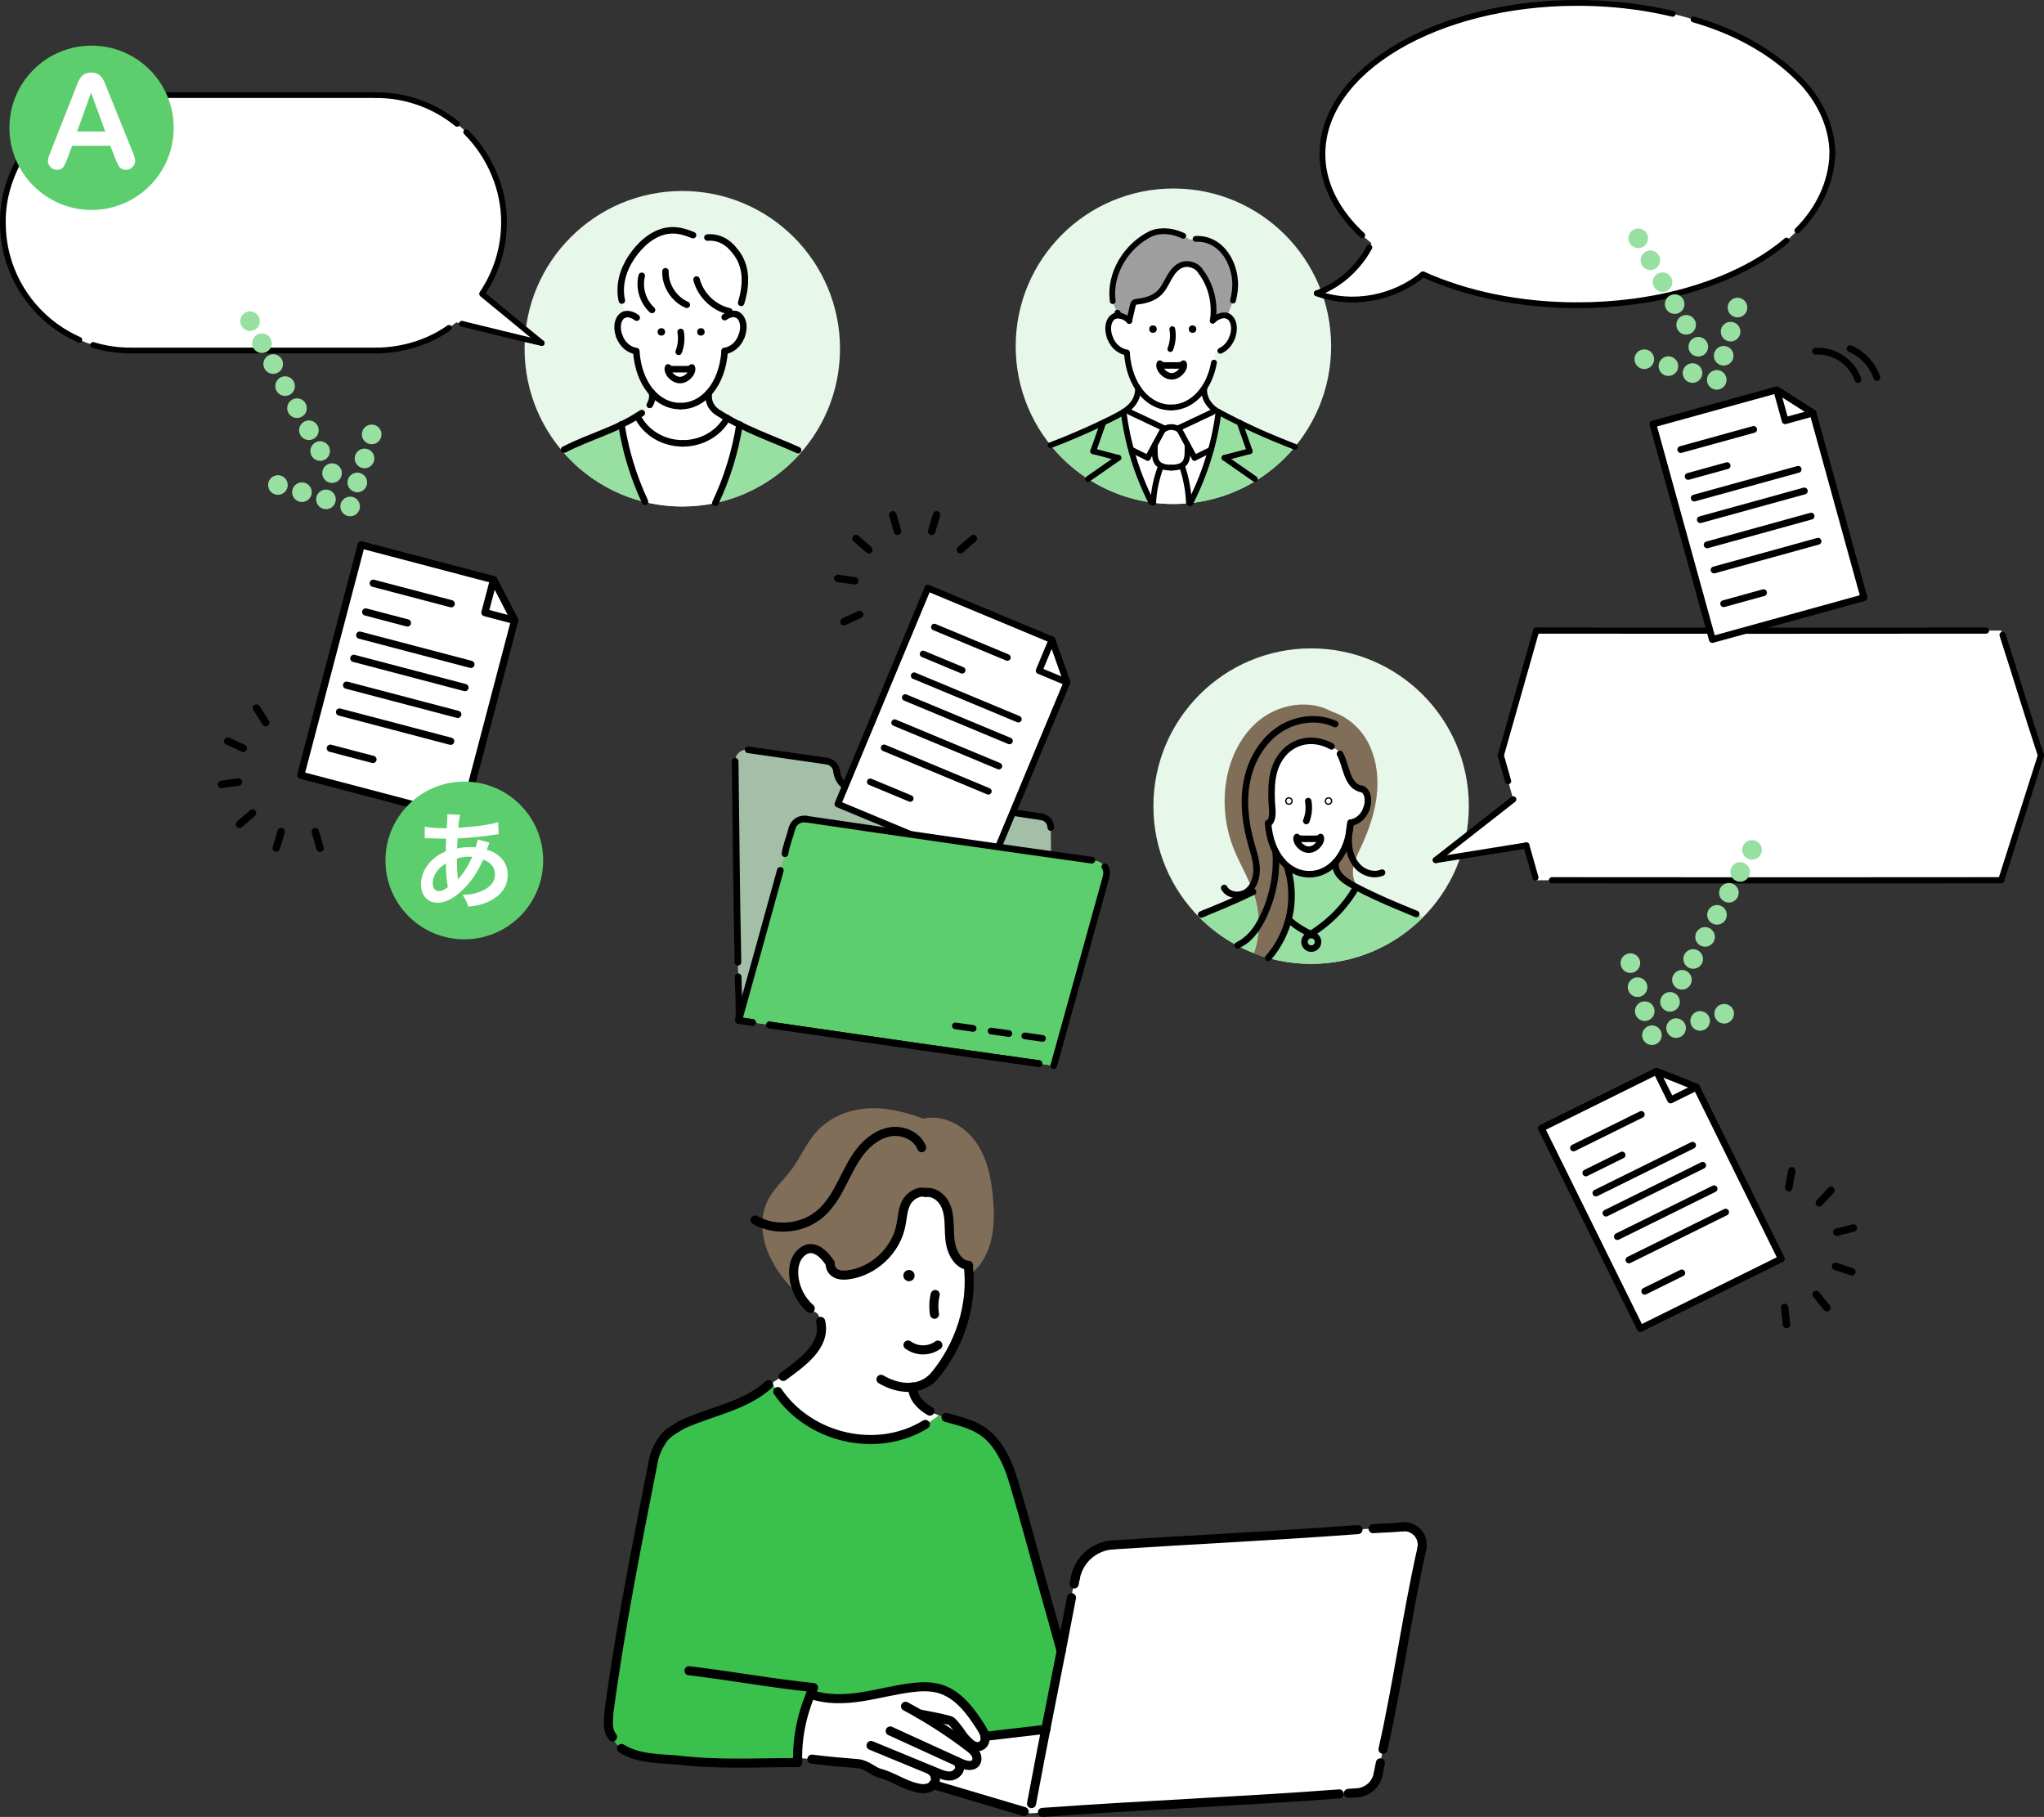 <?xml version="1.0" encoding="UTF-8"?>
<svg id="_レイヤー_2" data-name="レイヤー 2" xmlns="http://www.w3.org/2000/svg" viewBox="0 0 163.732 145.52">
  <rect x="0" y="0" width="163.732" height="145.52" fill="#333333" stroke="none"/>
  <g id="_レイヤー_2-2" data-name="レイヤー 2">
    <g>
      <g>
        <path d="M83.252,126.065c-.559-1.962-1.136-3.991-1.73-6.164-.291-1.065-.591-2.167-1.102-3.169-.571-1.119-1.345-1.959-2.239-2.429-.566-.298-1.199-.459-1.811-.615-.382-.097-.775-.199-1.153-.333-.981.775-2.183,1.355-3.476,1.676-.749.186-1.507.279-2.247.279-.55,0-1.089-.051-1.607-.155-2.491-.497-4.804-2.18-6.039-4.394-1.653,1.045-3.413,1.913-5.253,2.589-.111.041-.223.081-.335.122-1.019.368-2.073.75-2.815,1.532-.947 1-1.208,2.483-1.418,3.675l-3.061,17.388c-.219,1.246-.386,2.655.417,3.607.708.84,1.927,1.01,3.014,1.105,3.774.327,7.637.453,11.482.376-.005-.128-.007-.257-.008-.386 0-0-0-0-0-.001 0-0.0 0-0.0 0-0-.007-1.694.35-3.432,1.04-5.082 0-.001-0-.001-0-.002 0-.001.001-.001.002-.002.003-.004.007-.006.012-.004.004.001.008.003.012.004,1.109.396,2.4.461,4.06.204.59-.091,1.184-.214,1.76-.333.75-.155,1.525-.315,2.298-.407.623-.074,1.438-.13,2.208.096,1.47.431,2.454,1.733,3.3,3.076.157.25.291.478.337.735l4.872-.566,1.212-6.258c-.593-2.173-1.171-4.202-1.73-6.165Z" style="fill: #3ac04c; stroke-width: 0px;"/>
        <g>
          <path d="M79.558,96.152c-.093-1.29-.336-3.177-1.367-4.657-.473-.679-1.136-1.245-1.865-1.594-.787-.376-1.602-.482-2.358-.306-1.131-.412-2.83-.945-4.538-.821-1.608.117-3.087.809-4.056,1.9-.454.511-.805,1.113-1.144,1.695-.254.436-.516.887-.821,1.297-.226.304-.481.595-.728.876-.437.498-.889,1.013-1.188,1.614-.309.622-.453,1.329-.426,2.101.024.7.193,1.435.489,2.126.538,1.257,1.359,2.369,2.509,3.4 0.0 0.0 0.0 0.0.001 0-.006-.011-.014-.022-.02-.034-.005-.009-.009-.017-.013-.026-.354-.652-.517-1.379-.456-2.052.042-.471.178-.859.404-1.154.271-.353.68-.557,1.07-.532.619.04,1.06.59,1.444,1.179.001.001 0.0.002.001.003 0.0.001.001.002.001.003.006.398.167.668.494.826.325.157.699.13.99.089,2.004-.284,3.754-1.93,4.16-3.914.037-.181.065-.368.092-.549.065-.441.133-.897.34-1.298.275-.533.986-1.001,1.568-.821.297-.047.607.024.897.205.266.167.496.417.647.704.296.563.34,1.225.359,1.856l.004.119c.017.59.035,1.2.251,1.752.134.344.528,1.149,1.286,1.197.006 0.0.011.005.01.011-0.0.006-.005.012-.011.01-.004-0-.008-.001-.013-.002.016.264.022.529.022.794,0,.009 0.0.018 0.0.027.833-.587,1.46-1.552,1.768-2.721.307-1.167.27-2.378.203-3.304Z" style="fill: #806e58; stroke-width: 0px;"/>
          <path d="M113.566,122.762c-.3-.341-.73-.52-1.184-.492l-23.254,1.45c-1.489.093-2.727,1.18-3.01,2.645l-1.127,5.817c.004.015.008.03.012.045.002.006-.002.012-.008.013-.001 0-.002 0-.003 0-.005,0-.009-.003-.01-.008-0-.001-0-.002-.001-.002l-1.212,6.258.008-.001c.006-.001.011.004.012.009.001.006-.004.011-.009.012l-.015.002-1.297,6.697.011.003c.006.002.009.008.007.013-.001.005-.006.008-.01.008 0,0,0,0,.001-0l26.207-1.634c.847-.053,1.551-.672,1.713-1.505l3.505-18.094c.086-.445-.036-.897-.335-1.237Z" style="fill: #fff; stroke-width: 0px;"/>
          <path d="M82.48,145.211l-.011-.003,1.297-6.697-4.864.565c.039.25-.028.57-.266.73-.099.067-.212.095-.326.095-.218,0-.445-.104-.606-.25-.2-.182-.488-.458-.688-.765-.257-.393-.683-.908-.826-1.021-.078-.061-.578-.21-2.502-.57,1.363.792,2.681,1.672,3.931,2.628.221.169.413.326.534.54.117.207.162.514-.002.73-.087.115-.237.218-.494.218-.186,0-.428-.054-.743-.198l-.223-.102c.204.241.199.458.155.599-.086.274-.36.467-.587.517-.078.017-.157.025-.235.025-.298,0-.599-.112-.926-.247l-.519-.214c.221.181.294.392.314.544.027.21-.029.428-.147.577-.003.004-.006.009-.01.013-.002.002-.003.003-.005.005l7.744,2.3c.001 0.0.002 0.0.003 0.0.005,0,.009-.003.01-.008.002-.006-.002-.012-.007-.013Z" style="fill: #fff; stroke-width: 0px;"/>
          <path d="M75.22,113.354c.005-.004.005-.011.002-.015-.004-.005-.011-.005-.015-.002-.005.004-.01.007-.015.011.008.003.017.006.025.009.001-.001.002-.002.003-.002Z" style="stroke-width: 0px;"/>
          <path d="M73.092,111.069h-0c-.005 0-.008.003-.009.008.006-.001.012-.001.018-.002-.002-.003-.005-.006-.009-.006Z" style="stroke-width: 0px;"/>
          <path d="M61.861,110.742c-.003-.005-.009-.007-.015-.004-.005.003-.007.01-.004.015.002.003.004.006.006.01.006-.004.012-.008.018-.011-.002-.003-.003-.006-.005-.009Z" style="stroke-width: 0px;"/>
          <path d="M77.565,101.356c.004 0.0.008.001.013.002.006.002.011-.004.011-.01 0-.006-.004-.011-.01-.011-.757-.048-1.151-.853-1.286-1.197-.215-.552-.233-1.162-.251-1.752l-.004-.119c-.02-.63-.063-1.293-.359-1.856-.151-.287-.381-.537-.647-.704-.29-.181-.6-.252-.897-.205-.582-.18-1.294.287-1.568.821-.206.401-.274.857-.34,1.298-.027.181-.055.368-.092.549-.406,1.983-2.155,3.629-4.16,3.914-.29.041-.665.068-.99-.089-.327-.158-.488-.428-.494-.826-0-.001-.001-.002-.001-.003-.001-.004-.005-.008-.01-.008h-0c-.006 0-.011.005-.011.011 0.0.001 0.0.002 0.0.003-.38-.583-.817-1.128-1.425-1.167-.382-.023-.785.176-1.051.523-.224.292-.358.676-.4,1.143-.061.677.105,1.411.467,2.066.349.632.853,1.151,1.421,1.462.002.001.003.002.004.004.425.68.395,1.664-.078,2.506-.426.759-1.129,1.343-1.824,1.86-.559.416-1.133.809-1.72,1.181-.006.004-.012.008-.018.011,1.236,2.214,3.549,3.897,6.039,4.394.518.103,1.058.155,1.607.155.74,0,1.498-.093,2.247-.279,1.294-.321,2.496-.9,3.476-1.676-.008-.003-.017-.006-.025-.009-.03-.011-.061-.02-.09-.031-.388-.146-.944-.412-1.388-.853-.417-.415-.63-.881-.634-1.384-0-.001.001-.002.001-.003.001-.004.005-.008.009-.008h0c.004,0,.007.003.009.006.105-.011.209-.029.314-.054.847-.204,1.601-.877,2.304-2.057,1.212-2.035,1.863-4.416,1.869-6.788 0-.009-0-.018-0-.027 0-.265-.006-.53-.022-.794Z" style="fill: #fff; stroke-width: 0px;"/>
          <path d="M64.071,103.785c.003,0,.006-.001.008-.004.004-.004.004-.011-.001-.015-.016-.014-.031-.029-.047-.043.005.009.008.017.013.026.006.011.014.022.02.034.002.002.004.002.007.002Z" style="stroke-width: 0px;"/>
          <polygon points="78.9 139.065 78.901 139.076 83.765 138.511 83.77 138.488 78.898 139.055 78.9 139.065" style="stroke-width: 0px;"/>
          <path d="M83.78,138.509c.006-.001.01-.006.009-.012-.001-.006-.006-.01-.012-.009l-.008.001-.004.022.015-.002Z" style="stroke-width: 0px;"/>
          <path d="M84.983,132.232c.001.005.006.008.01.008.001,0,.002-0.0.003-0.0.006-.002.009-.008.008-.013-.004-.015-.008-.03-.012-.045l-.009.048c0.0.001 0.0.002.001.002Z" style="stroke-width: 0px;"/>
          <polygon points="64.91 135.686 64.91 135.688 64.912 135.684 64.91 135.686" style="stroke-width: 0px;"/>
          <path d="M78.879,139.068c.001.005.005.01.011.01 0,0,.001-0.0.001-0l.011-.001c-.001-.004-.001-.008-.001-.011-.001-.003-.002-.007-.002-.01l-.01.001c-.006.001-.01.006-.009.012Z" style="stroke-width: 0px;"/>
          <path d="M73.621,137.272c-.001.006.003.012.009.013.02.004.038.007.057.011-.018-.011-.037-.021-.055-.032-.005-0-.01.003-.011.008Z" style="stroke-width: 0px;"/>
          <path d="M64.917,135.7c.004.001.007.002.011.004.003-.007.006-.013.008-.02-.004-.001-.008-.003-.012-.004-.005-.002-.009.001-.012.004-.001.001-.001.003-.002.004-.001.005.002.01.006.012Z" style="stroke-width: 0px;"/>
          <path d="M78.901,139.076l-.011.001c-0.0 0-.001 0-.001 0-.005,0-.01-.004-.011-.01-.001-.006.004-.011.009-.012l.01-.001c-.046-.257-.179-.485-.337-.735-.845-1.343-1.83-2.645-3.3-3.076-.77-.226-1.585-.17-2.208-.096-.773.092-1.549.252-2.298.407-.575.119-1.17.242-1.76.333-1.66.257-2.95.192-4.06-.204-.003.007-.006.013-.008.02-.004-.001-.007-.002-.011-.004-.005-.002-.007-.007-.006-.012-.691,1.65-1.048,3.388-1.04,5.082-0.0 0-0.0 0-0.0 0-0.0 0.0 0.0 0.0 0.0.001-0.0.006.004.011.009.011.004 0.0.008.001.012.001.621.067,1.254.131,1.867.194,1.023.104,2.081.211,3.108.334l3.972,1.657c.309.129.628.262.97.289.038.003.075.004.112.004.333,0,.63-.12.811-.33l-.006-.002c-.006-.002-.009-.008-.007-.013.002-.006.008-.009.013-.007l.015.004c.118-.148.175-.367.147-.577-.02-.152-.093-.363-.314-.544l-.074-.03c-0-0-0-0-.001-0-.005-.003-.006-.01-.003-.015.003-.005.01-.006.015-.003.022.016.042.032.062.049l.519.214c.327.135.628.247.926.247.078,0,.157-.008.235-.025.227-.05.502-.243.587-.517.044-.142.049-.358-.155-.599l-.045-.021c-0-0-.001-.001-.001-.001-.004-.004-.004-.011.001-.015.004-.004.011-.004.015.001.011.012.02.024.03.037l.223.102c.315.144.557.198.743.198.256,0,.406-.104.494-.218.165-.217.12-.523.002-.73-.121-.214-.314-.371-.534-.54-1.249-.956-2.567-1.836-3.931-2.628-.019-.004-.038-.007-.057-.011-.006-.001-.01-.007-.009-.013.001-.005.005-.009.011-.008.018.011.037.021.055.032,1.924.36,2.424.509,2.502.57.143.112.569.627.826,1.021.2.306.489.583.688.765.161.146.387.25.606.25.115,0,.227-.029.326-.095.239-.16.305-.479.266-.73Z" style="fill: #fff; stroke-width: 0px;"/>
        </g>
      </g>
      <g>
        <path d="M49.782,140.036c1.277.81,2.937.81,4.39.914,3.321.415,6.538.208,9.729.218-.078-2.067.389-4.14,1.267-6.009-3.316-.332-6.637-.955-9.975-1.348" style="fill: none; stroke: #000; stroke-linecap: round; stroke-linejoin: round; stroke-width: .726px;"/>
        <path d="M61.571,110.9c-1.899,1.718-4.597,2.133-6.88,3.171-.519.311-1.142.623-1.557,1.142-.415.623-.726,1.245-.83,1.972-1.349,6.849-2.594,13.076-3.528,19.925,0,.623-.208,1.349.29,1.999" style="fill: none; stroke: #000; stroke-linecap: round; stroke-linejoin: round; stroke-width: .726px;"/>
        <path d="M65.739,105.833c.471,2.011-1.605,3.36-3.003,4.408" style="fill: none; stroke: #000; stroke-linecap: round; stroke-linejoin: round; stroke-width: .726px;"/>
        <path d="M66.494,101.17c-.523-.803-1.456-1.694-2.365-.794-.776.768-.625,2.136-.223,3.047.23.52.57.995.997,1.372" style="fill: none; stroke: #000; stroke-linecap: round; stroke-linejoin: round; stroke-width: .726px;"/>
        <path d="M65.034,140.891c1.28.162,2.525.266,3.771.369.623.104,1.038.519,1.557.726,1.245.311,2.076,1.038,3.321,1.245.519.104,1.245-.104,1.245-.726,0-.311-.104-.519-.406-.753" style="fill: none; stroke: #000; stroke-linecap: round; stroke-linejoin: round; stroke-width: .726px;"/>
        <path d="M69.774,139.796c1.78.734,3.559,1.468,5.339,2.201.368.152.765.307,1.154.221s.896-.597.397-1.135" style="fill: none; stroke: #000; stroke-linecap: round; stroke-linejoin: round; stroke-width: .726px;"/>
        <path d="M71.31,138.635l5.619,2.569c.402.184.955.335,1.223-.017.153-.202.127-.498.002-.718s-.33-.383-.531-.537c-1.603-1.227-3.306-2.323-5.086-3.274" style="fill: none; stroke: #000; stroke-linecap: round; stroke-linejoin: round; stroke-width: .726px;"/>
        <path d="M64.932,135.69c1.294.465,2.718.418,4.077.208,1.359-.21,2.692-.577,4.058-.74.735-.087,1.493-.113,2.204.095,1.474.432,2.475,1.772,3.294,3.072.146.231.292.472.337.741s-.034.578-.261.73c-.278.186-.671.071-.919-.154s-.504-.482-.687-.763c-.252-.385-.682-.908-.828-1.023-.12-.094-1.073-.305-2.564-.583" style="fill: none; stroke: #000; stroke-linecap: round; stroke-linejoin: round; stroke-width: .726px;"/>
        <path d="M75.783,113.521c1.314.368,2.575.628,3.562,1.645.954.983,1.479,2.275,1.869,3.566.859,2.843,1.604,5.726,2.416,8.583.465,1.636.926,3.274,1.374,4.915" style="fill: none; stroke: #000; stroke-linecap: round; stroke-linejoin: round; stroke-width: .726px;"/>
        <path d="M73.103,111.08c.006.873.673,1.537,1.389,1.938" style="fill: none; stroke: #000; stroke-linecap: round; stroke-linejoin: round; stroke-width: .726px;"/>
        <path d="M77.565,101.347c.372,3.176-.666,6.393-2.741,8.884-1.142,1.245-2.906,1.038-4.253.239" style="fill: none; stroke: #000; stroke-linecap: round; stroke-linejoin: round; stroke-width: .726px;"/>
        <path d="M107.278,143.676c-7.859.594-15.85.906-23.779,1.481" style="fill: none; stroke: #000; stroke-linecap: round; stroke-linejoin: round; stroke-width: .726px;"/>
        <path d="M108.695,143.588l-.689.043" style="fill: none; stroke: #000; stroke-linecap: round; stroke-linejoin: round; stroke-width: .726px;"/>
        <path d="M110.397,142.092c-.16.828-.861,1.443-1.703,1.496" style="fill: none; stroke: #000; stroke-linecap: round; stroke-linejoin: round; stroke-width: .726px;"/>
        <path d="M110.572,141.189l-.175.902" style="fill: none; stroke: #000; stroke-linecap: round; stroke-linejoin: round; stroke-width: .726px;"/>
        <path d="M113.902,123.997c-1.2,5.329-1.926,10.829-3.12,16.106" style="fill: none; stroke: #000; stroke-linecap: round; stroke-linejoin: round; stroke-width: .726px;"/>
        <path d="M112.394,122.281c.943-.059,1.688.789,1.508,1.717" style="fill: none; stroke: #000; stroke-linecap: round; stroke-linejoin: round; stroke-width: .726px;"/>
        <path d="M109.99,122.431c.845-.058,1.572-.058,2.405-.15" style="fill: none; stroke: #000; stroke-linecap: round; stroke-linejoin: round; stroke-width: .726px;"/>
        <path d="M89.14,123.731c6.543-.424,13.081-.735,19.641-1.225" style="fill: none; stroke: #000; stroke-linecap: round; stroke-linejoin: round; stroke-width: .726px;"/>
        <path d="M86.14,126.367c.283-1.46,1.516-2.544,3-2.636" style="fill: none; stroke: #000; stroke-linecap: round; stroke-linejoin: round; stroke-width: .726px;"/>
        <path d="M86.044,126.864l.096-.498" style="fill: none; stroke: #000; stroke-linecap: round; stroke-linejoin: round; stroke-width: .726px;"/>
        <path d="M82.63,144.453c1.015-5.475,2.156-10.976,3.201-16.493" style="fill: none; stroke: #000; stroke-linecap: round; stroke-linejoin: round; stroke-width: .726px;"/>
        <path d="M74.738,142.92c2.473.728,4.86,1.454,7.298,2.168" style="fill: none; stroke: #000; stroke-linecap: round; stroke-linejoin: round; stroke-width: .726px;"/>
        <line x1="78.901" y1="139.067" x2="83.79" y2="138.498" style="fill: none; stroke: #000; stroke-linecap: round; stroke-linejoin: round; stroke-width: .726px;"/>
        <path d="M66.494,101.17c.005.383.156.669.5.836.305.147.661.137.996.09,2.013-.286,3.761-1.93,4.169-3.922.127-.621.14-1.28.43-1.843s1.002-.988,1.558-.815c.626-.101,1.24.341,1.535.903s.338,1.217.358,1.851.025,1.284.255,1.875.662,1.163,1.295,1.204" style="fill: none; stroke: #000; stroke-linecap: round; stroke-linejoin: round; stroke-width: .726px;"/>
        <path d="M62.301,111.451c2.559,3.762,7.956,5.007,11.825,2.631" style="fill: none; stroke: #000; stroke-linecap: round; stroke-linejoin: round; stroke-width: .726px;"/>
        <path d="M73.83,91.917c-.359-.922-1.456-1.413-2.437-1.281s-1.832.773-2.448,1.547-1.036,1.682-1.488,2.562-.956,1.758-1.695,2.415c-1.411,1.255-3.637,1.488-5.277.552" style="fill: none; stroke: #000; stroke-linecap: round; stroke-linejoin: round; stroke-width: .726px;"/>
      </g>
      <g>
        <circle cx="72.813" cy="102.164" r=".45" style="stroke-width: 0px;"/>
        <path d="M75.128,107.731c-.725.515-1.67.51-2.393-.011" style="fill: none; stroke: #000; stroke-linecap: round; stroke-linejoin: round; stroke-width: .726px;"/>
        <path d="M74.913,103.677c-.122.517-.141,1.057-.055,1.581" style="fill: none; stroke: #000; stroke-linecap: round; stroke-linejoin: round; stroke-width: .726px;"/>
      </g>
    </g>
    <g>
      <path d="M59.175,81.725l-.288-20.755c-.008-.563.489-.999,1.046-.919l6.286.904c.426.061.755.404.799.832h0c.078.76.664,1.37,1.42,1.479l14.981,2.154c.428.061.747.425.752.857l.235,19.076-25.232-3.628Z" style="fill: #a4bfa8; stroke-width: 0px;"/>
      <g>
        <path d="M83.421,65.42c.428.061.747.425.752.857" style="fill: none; stroke: #000; stroke-linecap: round; stroke-linejoin: round; stroke-width: .534px;"/>
        <path d="M70.179,63.516c4.378.588,8.868,1.233,13.242,1.904" style="fill: none; stroke: #000; stroke-linecap: round; stroke-linejoin: round; stroke-width: .534px;"/>
        <path d="M68.44,63.266l.525.075" style="fill: none; stroke: #000; stroke-linecap: round; stroke-linejoin: round; stroke-width: .534px;"/>
        <path d="M67.019,61.787c.078.76.664,1.37,1.42,1.479" style="fill: none; stroke: #000; stroke-linecap: round; stroke-linejoin: round; stroke-width: .534px;"/>
        <path d="M66.22,60.955c.426.061.755.404.799.832" style="fill: none; stroke: #000; stroke-linecap: round; stroke-linejoin: round; stroke-width: .534px;"/>
        <line x1="59.934" y1="60.051" x2="66.22" y2="60.955" style="fill: none; stroke: #000; stroke-linecap: round; stroke-linejoin: round; stroke-width: .534px;"/>
        <path d="M59.111,77.066c-.109-5.404-.155-10.712-.223-16.096" style="fill: none; stroke: #000; stroke-linecap: round; stroke-linejoin: round; stroke-width: .534px;"/>
        <path d="M59.175,81.725c.07-1.131-.03-2.314-.048-3.497" style="fill: none; stroke: #000; stroke-linecap: round; stroke-linejoin: round; stroke-width: .534px;"/>
      </g>
    </g>
    <g>
      <polygon points="67.113 64.397 74.32 47.097 84.264 51.24 85.466 54.646 79.29 69.47 67.113 64.397" style="fill: #fff; stroke: #000; stroke-linecap: round; stroke-linejoin: round; stroke-width: .529px;"/>
      <polygon points="83.233 53.715 84.264 51.24 85.466 54.646 83.233 53.715" style="fill: #fff; stroke: #000; stroke-linecap: round; stroke-linejoin: round; stroke-width: .529px;"/>
      <line x1="74.844" y1="50.221" x2="80.697" y2="52.659" style="fill: #fff; stroke: #000; stroke-linecap: round; stroke-linejoin: round; stroke-width: .529px;"/>
      <line x1="73.943" y1="52.377" x2="77.074" y2="53.681" style="fill: #fff; stroke: #000; stroke-linecap: round; stroke-linejoin: round; stroke-width: .529px;"/>
      <line x1="73.228" y1="54.12" x2="81.578" y2="57.599" style="fill: #fff; stroke: #000; stroke-linecap: round; stroke-linejoin: round; stroke-width: .529px;"/>
      <line x1="72.515" y1="55.865" x2="80.865" y2="59.344" style="fill: #fff; stroke: #000; stroke-linecap: round; stroke-linejoin: round; stroke-width: .529px;"/>
      <line x1="71.663" y1="57.878" x2="80.013" y2="61.357" style="fill: #fff; stroke: #000; stroke-linecap: round; stroke-linejoin: round; stroke-width: .529px;"/>
      <line x1="70.822" y1="59.896" x2="79.172" y2="63.375" style="fill: #fff; stroke: #000; stroke-linecap: round; stroke-linejoin: round; stroke-width: .529px;"/>
      <line x1="69.712" y1="62.619" x2="72.913" y2="63.952" style="fill: #fff; stroke: #000; stroke-linecap: round; stroke-linejoin: round; stroke-width: .529px;"/>
    </g>
    <g>
      <path d="M59.175,81.725l4.271-15.395c.136-.488.613-.8,1.115-.728l23.22,3.339c.601.086.99.681.828,1.267l-4.201,15.145-25.232-3.628Z" style="fill: #5dce6d; stroke-width: 0px;"/>
      <path d="M60.281,81.888c-.369-.054-.737-.108-1.106-.163" style="fill: none; stroke: #000; stroke-linecap: round; stroke-linejoin: round; stroke-width: .534px;"/>
      <path d="M83.222,85.183c-7.236-1.013-14.368-2.039-21.589-3.097" style="fill: none; stroke: #000; stroke-linecap: round; stroke-linejoin: round; stroke-width: .534px;"/>
      <path d="M60.281,81.888c-.369-.054-.737-.108-1.106-.163" style="fill: none; stroke: #000; stroke-linecap: round; stroke-linejoin: round; stroke-width: .534px;"/>
      <path d="M83.222,85.183c-7.236-1.013-14.368-2.039-21.589-3.097" style="fill: none; stroke: #000; stroke-linecap: round; stroke-linejoin: round; stroke-width: .534px;"/>
      <path d="M83.511,83.168c-.476-.067-.946-.134-1.421-.204" style="fill: none; stroke: #000; stroke-linecap: round; stroke-linejoin: round; stroke-width: .534px;"/>
      <path d="M80.812,82.779c-.476-.067-.946-.134-1.421-.204" style="fill: none; stroke: #000; stroke-linecap: round; stroke-linejoin: round; stroke-width: .534px;"/>
      <path d="M77.953,82.368c-.476-.067-.946-.134-1.421-.204" style="fill: none; stroke: #000; stroke-linecap: round; stroke-linejoin: round; stroke-width: .534px;"/>
      <line x1="88.609" y1="70.208" x2="84.407" y2="85.353" style="fill: none; stroke: #000; stroke-linecap: round; stroke-linejoin: round; stroke-width: .534px;"/>
      <path d="M88.502,69.421c.141.236.179.522.106.787" style="fill: none; stroke: #000; stroke-linecap: round; stroke-linejoin: round; stroke-width: .534px;"/>
      <path d="M64.561,65.602c7.642,1.128,15.214,2.217,22.896,3.292" style="fill: none; stroke: #000; stroke-linecap: round; stroke-linejoin: round; stroke-width: .534px;"/>
      <path d="M63.446,66.33c.136-.488.613-.8,1.115-.728" style="fill: none; stroke: #000; stroke-linecap: round; stroke-linejoin: round; stroke-width: .534px;"/>
      <path d="M62.879,68.376c.114-.722.379-1.313.567-2.045" style="fill: none; stroke: #000; stroke-linecap: round; stroke-linejoin: round; stroke-width: .534px;"/>
      <path d="M59.175,81.725c1.104-3.948,2.227-8.01,3.334-12.019" style="fill: none; stroke: #000; stroke-linecap: round; stroke-linejoin: round; stroke-width: .534px;"/>
    </g>
    <g>
      <line x1="67.604" y1="49.792" x2="68.855" y2="49.221" style="fill: none; stroke: #000; stroke-linecap: round; stroke-linejoin: round; stroke-width: .595px;"/>
      <line x1="67.105" y1="46.321" x2="68.466" y2="46.517" style="fill: none; stroke: #000; stroke-linecap: round; stroke-linejoin: round; stroke-width: .595px;"/>
      <line x1="68.562" y1="43.13" x2="69.601" y2="44.031" style="fill: none; stroke: #000; stroke-linecap: round; stroke-linejoin: round; stroke-width: .595px;"/>
      <line x1="71.512" y1="41.234" x2="71.9" y2="42.554" style="fill: none; stroke: #000; stroke-linecap: round; stroke-linejoin: round; stroke-width: .595px;"/>
      <line x1="75.019" y1="41.234" x2="74.632" y2="42.554" style="fill: none; stroke: #000; stroke-linecap: round; stroke-linejoin: round; stroke-width: .595px;"/>
      <line x1="77.97" y1="43.13" x2="76.93" y2="44.031" style="fill: none; stroke: #000; stroke-linecap: round; stroke-linejoin: round; stroke-width: .595px;"/>
    </g>
    <path d="M145.434,28.133c1.46-.112,2.934.87,3.393,2.261" style="fill: none; stroke: #000; stroke-linecap: round; stroke-linejoin: round; stroke-width: .545px;"/>
    <path d="M148.195,27.921c.996.423,1.796,1.284,2.145,2.308" style="fill: none; stroke: #000; stroke-linecap: round; stroke-linejoin: round; stroke-width: .545px;"/>
    <g>
      <circle cx="54.654" cy="27.93" r="12.634" style="fill: #e7f7e9; stroke-width: 0px;"/>
      <g>
        <path d="M54.697,35.501c.749,0,1.479-.194,2.111-.562.612-.356,1.109-.86,1.438-1.456-.393-.211-.767-.432-1.055-.754-.337-.376-.488-.828-.418-1.245-.607.667-1.388,1.051-2.266,1.051-.878,0-1.66-.384-2.267-1.049.07.418-.08.869-.416,1.244-.215.24-.479.424-.762.59.643,1.326,2.069,2.182,3.634,2.182Z" style="fill: #fff; stroke-width: 0px;"/>
        <path d="M64.209,36.196c-.231-.132-.481-.235-.726-.335-1.308-.534-2.787-1.149-4.238-1.865-.216,1.383-.562,2.757-1.029,4.084-.264.75-.569,1.486-.909,2.204,2.733-.584,5.138-2.051,6.902-4.088Z" style="fill: #98e0a2; stroke-width: 0px;"/>
        <path d="M49.77,33.996c-1.451.716-2.929,1.332-4.238,1.865-.175.071-.352.144-.523.228,1.702,2.01,4.02,3.481,6.664,4.12-.326-.694-.619-1.405-.874-2.129-.468-1.327-.814-2.701-1.029-4.084Z" style="fill: #98e0a2; stroke-width: 0px;"/>
        <path d="M59.229,33.988c-.307-.152-.613-.308-.915-.469-.018-.009-.035-.019-.053-.028-.33.599-.829,1.105-1.444,1.463-.635.369-1.368.564-2.12.564-1.571,0-3.003-.86-3.649-2.191-.113.066-.229.129-.347.192-.302.161-.608.317-.915.469.215,1.384.562,2.759,1.03,4.087.256.728.551,1.442.879,2.14.95.228,1.94.35,2.96.35.902,0,1.782-.095,2.631-.275.342-.721.649-1.461.914-2.214.468-1.328.814-2.703,1.03-4.087Z" style="fill: #fff; stroke-width: 0px;"/>
        <path d="M59.131,25.261c.355-.861.529-1.704.515-2.51-.017-1.066-.384-2.067-1.007-2.747-.687-.75-1.701-1.093-2.583-.873-.002.001-.005 0-.007-.001-.526-.359-1.114-.588-1.702-.663-.623-.078-1.219.024-1.725.296-.549.296-.993.788-1.354,1.229-1.201,1.468-1.43,2.448-1.499,3.057-.085.759.042,1.497.36,2.126-.037.006-.073.014-.105.026-.246.092-.424.317-.502.633-.08.324-.045.714.099,1.097.243.646.721,1.068,1.348,1.187.001 0.0.002.001.003.002.001 0.0.001.001.002.001.001.001.001.002.002.003 0.0.001.001.001.001.002.179,2.585,1.631,4.39,3.532,4.39s3.353-1.811,3.532-4.404c0-.001.001-.001.001-.002 0-.001.001-.002.001-.003.001-.001.002-.001.003-.002.001-0.0.001-.001.002-.001.627-.119,1.106-.541,1.348-1.187.144-.383.179-.773.099-1.097-.062-.252-.189-.445-.362-.559Z" style="fill: #fff; stroke-width: 0px;"/>
      </g>
      <g>
        <path d="M54.508,32.526c-1.841,0-3.355-1.721-3.54-4.398" style="fill: none; stroke: #000; stroke-linecap: round; stroke-linejoin: round; stroke-width: .521px;"/>
        <path d="M50.967,28.127c-.572-.109-1.089-.486-1.355-1.193" style="fill: none; stroke: #000; stroke-linecap: round; stroke-linejoin: round; stroke-width: .521px;"/>
        <path d="M50.021,25.194c.328-.117.721.05.983.248" style="fill: none; stroke: #000; stroke-linecap: round; stroke-linejoin: round; stroke-width: .521px;"/>
        <path d="M49.613,26.935c-.303-.808-.096-1.551.408-1.741" style="fill: none; stroke: #000; stroke-linecap: round; stroke-linejoin: round; stroke-width: .521px;"/>
        <path d="M54.508,32.526c1.841,0,3.355-1.726,3.54-4.412" style="fill: none; stroke: #000; stroke-linecap: round; stroke-linejoin: round; stroke-width: .521px;"/>
        <path d="M58.048,28.114c.572-.109,1.089-.486,1.355-1.193" style="fill: none; stroke: #000; stroke-linecap: round; stroke-linejoin: round; stroke-width: .521px;"/>
        <path d="M58.994,25.18c-.314-.113-.69.04-.947.221" style="fill: none; stroke: #000; stroke-linecap: round; stroke-linejoin: round; stroke-width: .521px;"/>
        <path d="M59.403,26.921c.303-.808.096-1.551-.408-1.741" style="fill: none; stroke: #000; stroke-linecap: round; stroke-linejoin: round; stroke-width: .521px;"/>
        <path d="M56.666,19.027c.875-.083,1.656.351,2.177,1.045,1.042,1.215.955,2.778.524,4.184" style="fill: none; stroke: #000; stroke-linecap: round; stroke-linejoin: round; stroke-width: .521px;"/>
        <path d="M49.812,24.073c-.269-1.198.083-2.431.75-3.437.662-1,1.667-1.962,2.893-2.156.739-.117,1.386.077,2.061.355" style="fill: none; stroke: #000; stroke-linecap: round; stroke-linejoin: round; stroke-width: .521px;"/>
        <path d="M51.409,33.084c-2.115,1.399-3.936,1.769-6.223,2.923" style="fill: none; stroke: #000; stroke-linecap: round; stroke-linejoin: round; stroke-width: .521px;"/>
        <path d="M52.228,31.459c.065.338.001.68-.18.972" style="fill: none; stroke: #000; stroke-linecap: round; stroke-linejoin: round; stroke-width: .521px;"/>
        <path d="M56.786,31.457c-.114.595.147,1.203.668,1.55,2.17,1.389,4.267,2.055,6.482,3.048" style="fill: none; stroke: #000; stroke-linecap: round; stroke-linejoin: round; stroke-width: .521px;"/>
        <path d="M54.697,35.509c-1.624,0-3.021-.9-3.645-2.193" style="fill: none; stroke: #000; stroke-linecap: round; stroke-linejoin: round; stroke-width: .521px;"/>
        <path d="M58.257,33.48c-.66,1.204-2.007,2.029-3.561,2.029" style="fill: none; stroke: #000; stroke-linecap: round; stroke-linejoin: round; stroke-width: .521px;"/>
        <path d="M49.776,33.982c.333,2.144.974,4.239,1.893,6.203" style="fill: none; stroke: #000; stroke-linecap: round; stroke-linejoin: round; stroke-width: .521px;"/>
        <path d="M59.239,33.982c-.338,2.177-.994,4.305-1.936,6.295" style="fill: none; stroke: #000; stroke-linecap: round; stroke-linejoin: round; stroke-width: .521px;"/>
        <path d="M51.406,22.09c-.244.969.085,2.061.824,2.734" style="fill: none; stroke: #000; stroke-linecap: round; stroke-linejoin: round; stroke-width: .521px;"/>
        <path d="M53.306,21.726c-.037,1.127.673,2.241,1.709,2.685" style="fill: none; stroke: #000; stroke-linecap: round; stroke-linejoin: round; stroke-width: .521px;"/>
        <path d="M55.795,22.387c.316,1.244,1.374,2.269,2.628,2.546" style="fill: none; stroke: #000; stroke-linecap: round; stroke-linejoin: round; stroke-width: .521px;"/>
      </g>
      <circle cx="52.976" cy="26.581" r=".3" style="stroke-width: 0px;"/>
      <circle cx="56.146" cy="26.581" r=".3" style="stroke-width: 0px;"/>
      <path d="M54.522,26.585c.096.532.041,1.09-.157,1.594" style="fill: none; stroke: #000; stroke-linecap: round; stroke-linejoin: round; stroke-width: .521px;"/>
      <path d="M54.467,29.57c-.46,0-.845.034-.948-.144-.018.052-.028.102-.028.149,0,.316.437.864.977.864s.977-.548.977-.864c0-.047-.011-.097-.028-.149-.104.178-.488.144-.948.144Z" style="fill: none; stroke: #000; stroke-linecap: round; stroke-linejoin: round; stroke-width: .521px;"/>
    </g>
    <g>
      <path d="M36.548,25.821c-1.752,1.408-3.978,2.251-6.401,2.251H10.457c-5.648,0-10.227-4.579-10.227-10.227v-0c0-5.648,4.579-10.227,10.227-10.227h19.69c5.648,0,10.227,4.579,10.227,10.227v0c0,2.115-.642,4.08-1.742,5.711l4.763,3.918-6.847-1.654Z" style="fill: #fff; stroke-width: 0px;"/>
      <g>
        <path d="M43.394,27.475c-2.163-.491-4.224-1.025-6.396-1.545" style="fill: none; stroke: #000; stroke-linecap: round; stroke-linejoin: round; stroke-width: .458px;"/>
        <line x1="38.631" y1="23.557" x2="43.394" y2="27.475" style="fill: none; stroke: #000; stroke-linecap: round; stroke-linejoin: round; stroke-width: .458px;"/>
        <path d="M40.373,17.792c0,2.115-.642,4.08-1.742,5.711" style="fill: none; stroke: #000; stroke-linecap: round; stroke-linejoin: round; stroke-width: .458px;"/>
        <line x1="40.373" y1="17.846" x2="40.373" y2="17.846" style="fill: none; stroke: #000; stroke-linecap: round; stroke-linejoin: round; stroke-width: .458px;"/>
        <path d="M37.341,10.578c1.906,1.906,3.051,4.577,3.033,7.268" style="fill: none; stroke: #000; stroke-linecap: round; stroke-linejoin: round; stroke-width: .458px;"/>
        <path d="M30.147,7.619c1.835 0,3.656.497,5.232,1.438.432.258.845.547,1.234.865" style="fill: none; stroke: #000; stroke-linecap: round; stroke-linejoin: round; stroke-width: .458px;"/>
        <line x1="10.457" y1="7.619" x2="30.147" y2="7.619" style="fill: none; stroke: #000; stroke-linecap: round; stroke-linejoin: round; stroke-width: .458px;"/>
        <path d="M7.802,7.967c.865-.232,1.76-.348,2.655-.348" style="fill: none; stroke: #000; stroke-linecap: round; stroke-linejoin: round; stroke-width: .458px;"/>
        <path d="M.23,17.846c-.058-4.065,2.613-8.11,6.485-9.52" style="fill: none; stroke: #000; stroke-linecap: round; stroke-linejoin: round; stroke-width: .458px;"/>
        <line x1=".23" y1="17.846" x2=".23" y2="17.846" style="fill: none; stroke: #000; stroke-linecap: round; stroke-linejoin: round; stroke-width: .458px;"/>
        <path d="M6.354,27.216c-1.394-.612-2.645-1.537-3.64-2.69-1.002-1.16-1.738-2.544-2.135-4.026-.232-.865-.348-1.76-.348-2.655" style="fill: none; stroke: #000; stroke-linecap: round; stroke-linejoin: round; stroke-width: .458px;"/>
        <path d="M10.457,28.073c-1.015,0-2.03-.15-3-.447" style="fill: none; stroke: #000; stroke-linecap: round; stroke-linejoin: round; stroke-width: .458px;"/>
        <line x1="30.147" y1="28.073" x2="10.457" y2="28.073" style="fill: none; stroke: #000; stroke-linecap: round; stroke-linejoin: round; stroke-width: .458px;"/>
        <path d="M35.966,26.256c-1.679,1.186-3.74,1.797-5.819,1.817" style="fill: none; stroke: #000; stroke-linecap: round; stroke-linejoin: round; stroke-width: .458px;"/>
      </g>
    </g>
    <g>
      <circle cx="93.995" cy="27.731" r="12.634" style="fill: #e7f7e9; stroke-width: 0px;"/>
      <g>
        <path d="M90.453,25.671l.284-1.224c.015-.064.031-.136.079-.189.072-.082.193-.097.291-.108.782-.092,1.348-.315,1.733-.679.285-.271.477-.626.662-.97.044-.081.089-.164.134-.245.214-.38.52-.842 1-1.035.567-.228,1.29.029,1.579.561.813,1.071,1.165,2.52.944,3.879.314-.318.824-.49,1.131-.38.451-.897.672-1.799.656-2.682-.017-1-.384-1.94-1.007-2.578-.687-.704-1.701-1.026-2.583-.82-.002.001-.005 0-.007-.001-.526-.337-1.114-.552-1.702-.622-.623-.074-1.22.022-1.725.278-.549.278-.993.739-1.354,1.154-1.201,1.378-1.43,2.297-1.499,2.869-.105.881.114,1.732.616,2.396.264.042.558.188.768.398Z" style="fill: #9e9e9e; stroke-width: 0px;"/>
        <path d="M93.807,32.628c1.9,0,3.353-1.811,3.532-4.404 0-.001.001-.001.001-.002 0-.001.001-.002.002-.003.001-.001.001-.001.002-.002.001-0.0.001-.001.002-.001.627-.119,1.106-.541,1.348-1.187.144-.383.179-.773.099-1.097-.078-.316-.256-.54-.502-.633-.307-.115-.828.064-1.139.392-0.0 0-0.0 0-.001 0-.001.001-.002.001-.004.002-.001 0-.001.001-.002.001-0,0-0-0-.001-0-0-0-0.0 0-.001 0-.001-0-.001-.001-.002-.001-.001-0-.002-0-.002-.001-0-0-0-.001-0-.001-.001-.001-.001-.002-.001-.003-0-.001-.001-.002-.001-.003 0-0-0-.001-0-.001.229-1.362-.122-2.817-.938-3.892-.285-.526-.998-.78-1.558-.555-.475.191-.779.649-.991,1.027-.045.081-.09.164-.134.245-.186.345-.378.702-.665.974-.387.367-.957.591-1.743.684-.094.011-.212.025-.28.102-.044.05-.06.12-.075.182l-.286,1.234c.002.002.005.005.007.007.003.003.003.009-0.0.012-.002.002-.004.002-.006.002-.002,0-.004-.001-.005-.002l-.001.005c-.001.004-.004.007-.008.007-.001,0-.001,0-.002-0-.005-.001-.008-.006-.007-.01l.004-.015c-.312-.319-.823-.492-1.125-.379-.245.092-.424.317-.502.633-.08.324-.045.714.099,1.097.243.646.721,1.068,1.348,1.187.001 0.0.001.001.002.001.001.001.002.001.003.002.001.001.001.002.001.003 0.0.001.001.001.001.002.179,2.585,1.631,4.39,3.532,4.39Z" style="fill: #fff; stroke-width: 0px;"/>
        <path d="M98.107,33.277c-.168-.088-.333-.177-.491-.273-.321,2.52-1.098,5.006-2.269,7.29,3.365-.358,6.335-2.037,8.382-4.508-.055-.023-.111-.045-.166-.067-1.678-.676-3.622-1.477-5.456-2.441Z" style="fill: #98e0a2; stroke-width: 0px;"/>
        <path d="M89.524,33.277c-1.796.944-3.698,1.732-5.352,2.399,1.965,2.427,4.811,4.111,8.051,4.566-1.147-2.267-1.909-4.73-2.224-7.228-.153.092-.313.178-.475.264Z" style="fill: #98e0a2; stroke-width: 0px;"/>
        <path d="M96.922,32.453c-.321-.353-.46-.769-.462-1.357-.642.971-1.575,1.549-2.652,1.549-1.069,0-1.996-.568-2.638-1.522-.004.58-.142.98-.46,1.33-.2.22-.438.394-.695.55.315,2.502,1.079,4.971,2.229,7.241.572.079,1.157.121,1.751.121.45,0,.894-.024,1.332-.07,1.175-2.287,1.954-4.777,2.274-7.302-.251-.154-.483-.325-.679-.54Z" style="fill: #fff; stroke-width: 0px;"/>
        <path d="M96.459,31.083c0,.004 0.0.008 0.0.013.002-.003.004-.006.006-.009-.003-.003-.006-.007-.006-.004Z" style="stroke-width: 0px;"/>
      </g>
      <g>
        <path d="M93.807,32.636c-1.841,0-3.355-1.721-3.54-4.398" style="fill: none; stroke: #000; stroke-linecap: round; stroke-linejoin: round; stroke-width: .462px;"/>
        <path d="M90.267,28.238c-.572-.109-1.089-.486-1.355-1.193" style="fill: none; stroke: #000; stroke-linecap: round; stroke-linejoin: round; stroke-width: .462px;"/>
        <path d="M89.321,25.304c.316-.118.837.067,1.148.394" style="fill: none; stroke: #000; stroke-linecap: round; stroke-linejoin: round; stroke-width: .462px;"/>
        <path d="M88.912,27.045c-.303-.808-.096-1.551.408-1.741" style="fill: none; stroke: #000; stroke-linecap: round; stroke-linejoin: round; stroke-width: .462px;"/>
        <path d="M93.807,32.636c1.402-0,2.487-1.026,3.03-2.248.191-.43.323-.884.408-1.346" style="fill: none; stroke: #000; stroke-linecap: round; stroke-linejoin: round; stroke-width: .462px;"/>
        <path d="M97.754,28.096c.453-.207.775-.603.948-1.064" style="fill: none; stroke: #000; stroke-linecap: round; stroke-linejoin: round; stroke-width: .462px;"/>
        <path d="M98.293,25.291c-.316-.118-.837.067-1.148.394" style="fill: none; stroke: #000; stroke-linecap: round; stroke-linejoin: round; stroke-width: .462px;"/>
        <path d="M98.702,27.032c.303-.808.096-1.551-.408-1.741" style="fill: none; stroke: #000; stroke-linecap: round; stroke-linejoin: round; stroke-width: .462px;"/>
        <path d="M95.773,19.133c1.868-.095,3.014,1.606,3.155,3.304.046.552-.017,1.101-.161,1.635" style="fill: none; stroke: #000; stroke-linecap: round; stroke-linejoin: round; stroke-width: .462px;"/>
        <path d="M89.134,24.12c-.299-2.204,1.09-4.461,3.087-5.416.868-.347,1.823-.174,2.563.181" style="fill: none; stroke: #000; stroke-linecap: round; stroke-linejoin: round; stroke-width: .462px;"/>
        <path d="M89.679,25.28c-.059-.079-.115-.16-.167-.243" style="fill: none; stroke: #000; stroke-linecap: round; stroke-linejoin: round; stroke-width: .462px;"/>
        <path d="M91.161,31.098c.001,1.353-1.083,1.895-2.158,2.437-1.244.628-2.522,1.184-3.81,1.715-.336.139-.69.263-1.036.401" style="fill: none; stroke: #000; stroke-linecap: round; stroke-linejoin: round; stroke-width: .462px;"/>
        <path d="M96.47,31.098c-.082.802.439,1.496,1.047,1.844,2.257,1.215,3.904,1.942,6.213,2.844" style="fill: none; stroke: #000; stroke-linecap: round; stroke-linejoin: round; stroke-width: .462px;"/>
        <path d="M90.005,32.998c.314,2.5,1.066,4.948,2.208,7.21" style="fill: none; stroke: #000; stroke-linecap: round; stroke-linejoin: round; stroke-width: .462px;"/>
        <path d="M97.61,32.989c-.322,2.541-1.098,5.028-2.278,7.321" style="fill: none; stroke: #000; stroke-linecap: round; stroke-linejoin: round; stroke-width: .462px;"/>
        <path d="M90.453,25.708c.097-.42.195-.839.292-1.259.015-.066.032-.135.077-.186.068-.078.182-.093.285-.105.629-.074,1.278-.246,1.738-.682.354-.335.559-.792.798-1.217s.543-.849.995-1.031c.566-.228,1.284.033,1.568.558.823,1.084,1.165,2.557.94,3.899" style="fill: none; stroke: #000; stroke-linecap: round; stroke-linejoin: round; stroke-width: .462px;"/>
        <path d="M93.808,37.454c-1.441-.01-1.302-.819-1.302-1.83" style="fill: none; stroke: #000; stroke-linecap: round; stroke-linejoin: round; stroke-width: .462px;"/>
        <path d="M95.127,35.624c0,1.011.105,1.83-1.318,1.83" style="fill: none; stroke: #000; stroke-linecap: round; stroke-linejoin: round; stroke-width: .462px;"/>
        <path d="M93.01,37.312c-.368.939-.582,1.941-.636,2.952" style="fill: none; stroke: #000; stroke-linecap: round; stroke-linejoin: round; stroke-width: .462px;"/>
        <path d="M94.676,37.312c.326.939.517,1.94.564,2.95" style="fill: none; stroke: #000; stroke-linecap: round; stroke-linejoin: round; stroke-width: .462px;"/>
        <line x1="90.468" y1="32.989" x2="93.224" y2="34.288" style="fill: none; stroke: #000; stroke-linecap: round; stroke-linejoin: round; stroke-width: .462px;"/>
        <line x1="91.939" y1="36.669" x2="93.224" y2="34.288" style="fill: none; stroke: #000; stroke-linecap: round; stroke-linejoin: round; stroke-width: .462px;"/>
        <line x1="91.939" y1="36.669" x2="90.613" y2="36.013" style="fill: none; stroke: #000; stroke-linecap: round; stroke-linejoin: round; stroke-width: .462px;"/>
        <line x1="97.162" y1="32.989" x2="94.407" y2="34.288" style="fill: none; stroke: #000; stroke-linecap: round; stroke-linejoin: round; stroke-width: .462px;"/>
        <line x1="95.692" y1="36.669" x2="94.407" y2="34.288" style="fill: none; stroke: #000; stroke-linecap: round; stroke-linejoin: round; stroke-width: .462px;"/>
        <line x1="95.692" y1="36.669" x2="97.018" y2="36.013" style="fill: none; stroke: #000; stroke-linecap: round; stroke-linejoin: round; stroke-width: .462px;"/>
        <path d="M93.156,34.441c.166-.148.408-.237.653-.239s.49.081.66.225" style="fill: none; stroke: #000; stroke-linecap: round; stroke-linejoin: round; stroke-width: .462px;"/>
        <line x1="88.374" y1="33.855" x2="87.568" y2="36.137" style="fill: none; stroke: #000; stroke-linecap: round; stroke-linejoin: round; stroke-width: .462px;"/>
        <line x1="89.589" y1="36.669" x2="87.568" y2="36.137" style="fill: none; stroke: #000; stroke-linecap: round; stroke-linejoin: round; stroke-width: .462px;"/>
        <line x1="89.589" y1="36.669" x2="87.162" y2="38.36" style="fill: none; stroke: #000; stroke-linecap: round; stroke-linejoin: round; stroke-width: .462px;"/>
        <line x1="99.301" y1="33.855" x2="100.106" y2="36.137" style="fill: none; stroke: #000; stroke-linecap: round; stroke-linejoin: round; stroke-width: .462px;"/>
        <line x1="98.085" y1="36.669" x2="100.106" y2="36.137" style="fill: none; stroke: #000; stroke-linecap: round; stroke-linejoin: round; stroke-width: .462px;"/>
        <line x1="98.085" y1="36.669" x2="100.512" y2="38.36" style="fill: none; stroke: #000; stroke-linecap: round; stroke-linejoin: round; stroke-width: .462px;"/>
      </g>
      <circle cx="92.359" cy="26.358" r=".3" style="stroke-width: 0px;"/>
      <circle cx="95.529" cy="26.358" r=".3" style="stroke-width: 0px;"/>
      <path d="M93.905,26.362c.096.532.041,1.09-.157,1.594" style="fill: none; stroke: #000; stroke-linecap: round; stroke-linejoin: round; stroke-width: .462px;"/>
      <path d="M93.854,29.269c-.46,0-.845.034-.948-.144-.018.052-.028.102-.028.149,0,.316.437.864.977.864s.977-.548.977-.864c0-.047-.011-.097-.028-.149-.104.178-.488.144-.948.144Z" style="fill: none; stroke: #000; stroke-linecap: round; stroke-linejoin: round; stroke-width: .521px;"/>
    </g>
    <g>
      <path d="M126.355,24.447c-4.65,0-8.935-.922-12.368-2.473-2.313,1.919-5.674,2.569-8.506,1.517,1.916-.683,3.496-2.184,4.38-4.01-2.471-2.002-3.93-4.47-3.93-7.141,0-6.687,9.144-12.107,20.424-12.107,11.28,0,20.424,5.421,20.424,12.107s-9.144,12.107-20.424,12.107Z" style="fill: #fff; stroke-width: 0px;"/>
      <g>
        <path d="M143.11,19.265c-1.584,1.344-3.435,2.355-5.358,3.123-2.232.891-4.588,1.462-6.969,1.773-1.468.192-2.948.285-4.428.285" style="fill: none; stroke: #000; stroke-linecap: round; stroke-linejoin: round; stroke-width: .464px;"/>
        <path d="M146.779,12.339c-.069,2.323-1.152,4.489-2.803,6.126" style="fill: none; stroke: #000; stroke-linecap: round; stroke-linejoin: round; stroke-width: .464px;"/>
        <path d="M135.66,1.559c3.313.958,6.408,2.582,8.806,5.135,1.393,1.547,2.321,3.559,2.313,5.646" style="fill: none; stroke: #000; stroke-linecap: round; stroke-linejoin: round; stroke-width: .464px;"/>
        <path d="M126.355.232c2.023,0,4.048.173,6.039.538.535.098,1.068.21,1.597.337" style="fill: none; stroke: #000; stroke-linecap: round; stroke-linejoin: round; stroke-width: .464px;"/>
        <path d="M105.931,12.339c0-6.687,9.144-12.107,20.424-12.107" style="fill: none; stroke: #000; stroke-linecap: round; stroke-linejoin: round; stroke-width: .464px;"/>
        <path d="M109.124,18.841c-1.431-1.33-2.605-3.008-3.025-4.941-.111-.512-.168-1.036-.168-1.561" style="fill: none; stroke: #000; stroke-linecap: round; stroke-linejoin: round; stroke-width: .464px;"/>
        <path d="M105.481,23.491c1.401-.5,2.625-1.439,3.524-2.618.256-.335.485-.69.686-1.061" style="fill: none; stroke: #000; stroke-linecap: round; stroke-linejoin: round; stroke-width: .464px;"/>
        <path d="M113.986,21.974c-2.313,1.919-5.674,2.569-8.506,1.517" style="fill: none; stroke: #000; stroke-linecap: round; stroke-linejoin: round; stroke-width: .464px;"/>
        <path d="M126.355,24.447c-4.65,0-8.935-.922-12.368-2.473" style="fill: none; stroke: #000; stroke-linecap: round; stroke-linejoin: round; stroke-width: .464px;"/>
      </g>
    </g>
    <g>
      <circle cx="105.026" cy="64.563" r="12.634" style="fill: #e7f7e9; stroke-width: 0px;"/>
      <g>
        <path d="M101.591,65.982c.187,2.375,1.533,4.028,3.289,4.028,1.773,0,3.128-1.689,3.295-4.108 0-.001.001-.001.001-.002 0-.001.001-.002.002-.003 0-0.0.001-.001.001-.001.001-.001.002-.002.003-.002.585-.111,1.031-.505,1.258-1.107.259-.689.12-1.364-.31-1.583.001.002.001.003.001.005-.001.005-.005.008-.01.007-.387-.064-.751-.348-.998-.779-.182-.316-.288-.673-.391-1.017-.02-.067-.04-.135-.061-.202-.126-.408-.282-.83-.574-1.151-.704-.523-1.521-.778-2.299-.718-.798.062-1.575.47-2.079,1.092-.443.546-.716,1.277-.811,2.171-.069.648-.041,1.313-.014,1.955.006.132.011.265.016.397.014.386-.013.808-.317,1.019Z" style="fill: #fff; stroke-width: 0px;"/>
        <path d="M109.707,59.705c-.614-1.305-1.715-2.293-3.019-2.709-0-0-0-.001-.001-.001-0-0-.001 0-.001-0-.85-.475-1.86-.659-2.92-.53-1.007.122-2.0.528-2.797,1.144-1.488,1.151-2.504,3.062-2.786,5.244-.221,1.71-.007,3.464.621,5.07.213.545.476,1.08.731,1.597.302.613.612,1.244.843,1.9 0.0 0.0.001.001.001.001 0.0.001 0.0.002 0.0.003.04.114.079.229.113.345.341,1.136.422,2.336.232,3.469-.063.376-.156.745-.278,1.102.317.123.641.234.97.332.108-.149.217-.304.328-.467.872-1.28,1.379-2.39,1.596-3.494.276-1.405.065-2.713-.596-3.684-0-0-0-0-0-0-.655-.73-1.087-1.816-1.177-3.112-0-.005.003-.009.008-.009.005-.001.009.003.009.008.001.016.003.031.004.047.289-.208.315-.62.302-.997-.005-.132-.01-.264-.016-.397-.027-.643-.055-1.308.014-1.957.096-.898.37-1.631.815-2.18.507-.625,1.289-1.036,2.091-1.098.782-.061,1.603.196,2.312.723.296.325.453.749.579,1.159.021.067.041.134.061.202.103.344.209.699.39,1.014.243.422.598.702.977.768-.017-.008-.033-.017-.051-.023-.004-.002-.007-.007-.005-.011.002-.004.007-.007.011-.005.492.185.661.903.386,1.636-.228.606-.676,1.003-1.264,1.117-.091,1.297-.523,2.385-1.177,3.116-.075.391.064.818.382,1.172.283.315.655.527,1.044.734.185.098.371.195.558.289-.226-.157-.401-.392-.508-.685-.103-.282-.14-.612-.103-.93.065-.559.311-1.082.549-1.588.025-.053.05-.105.074-.158.691-1.479,1.103-2.794,1.259-4.021.193-1.514-.001-2.943-.561-4.134Z" style="fill: #806e58; stroke-width: 0px;"/>
        <path d="M100.431,76.335c.121-.356.214-.723.277-1.098.189-1.13.11-2.327-.231-3.461-.034-.113-.071-.225-.11-.337-1.304.642-2.622,1.188-3.861,1.694-.18.073-.362.149-.537.237,1.248,1.284,2.766,2.303,4.463,2.966Z" style="fill: #98e0a2; stroke-width: 0px;"/>
        <path d="M108.431,70.946c-.39-.208-.764-.42-1.048-.738-.314-.35-.455-.771-.39-1.16-.566.621-1.295.979-2.113.979-.797,0-1.51-.339-2.07-.93.622.966.818,2.245.548,3.618-.217,1.106-.725,2.218-1.599,3.5-.11.161-.217.315-.325.462,1.138.337,2.344.519,3.591.519,3.5,0,6.668-1.424,8.956-3.724-.229-.137-.481-.24-.729-.341-1.484-.605-3.203-1.323-4.823-2.185Z" style="fill: #98e0a2; stroke-width: 0px;"/>
      </g>
      <g>
        <path d="M104.88,70.019c-1.717,0-3.13-1.606-3.303-4.104" style="fill: none; stroke: #000; stroke-linecap: round; stroke-linejoin: round; stroke-width: .521px;"/>
        <path d="M104.88,70.019c1.717,0,3.13-1.611,3.303-4.116" style="fill: none; stroke: #000; stroke-linecap: round; stroke-linejoin: round; stroke-width: .521px;"/>
        <path d="M108.183,65.902c.534-.102,1.016-.453,1.264-1.113" style="fill: none; stroke: #000; stroke-linecap: round; stroke-linejoin: round; stroke-width: .521px;"/>
        <path d="M109.447,64.79c.283-.754.09-1.448-.381-1.625" style="fill: none; stroke: #000; stroke-linecap: round; stroke-linejoin: round; stroke-width: .521px;"/>
        <path d="M96.502,73.124c-.095.039-.19.078-.285.119" style="fill: none; stroke: #000; stroke-linecap: round; stroke-linejoin: round; stroke-width: .521px;"/>
        <path d="M100.372,71.426c-1.277.629-2.552,1.16-3.87,1.698" style="fill: none; stroke: #000; stroke-linecap: round; stroke-linejoin: round; stroke-width: .521px;"/>
        <path d="M107.006,69.022c-.206,1.076.957,1.674,1.739,2.079.973.504,1.973.957,2.981,1.386.572.244,1.149.475,1.722.715" style="fill: none; stroke: #000; stroke-linecap: round; stroke-linejoin: round; stroke-width: .521px;"/>
        <path d="M107.336,60.382c.523.892.502,2.607,1.786,2.825" style="fill: none; stroke: #000; stroke-linecap: round; stroke-linejoin: round; stroke-width: .521px;"/>
        <path d="M101.585,65.976c.497-.345.304-1.248.285-1.748-.028-.743-.035-1.496.126-2.225.284-1.285,1.155-2.372,2.494-2.622.744-.139,1.515.033,2.171.397" style="fill: none; stroke: #000; stroke-linecap: round; stroke-linejoin: round; stroke-width: .521px;"/>
        <path d="M108.62,71.099c-.846,1.446-2.019,2.699-3.615,3.704-.625-.278-1.207-.65-1.721-1.101" style="fill: none; stroke: #000; stroke-linecap: round; stroke-linejoin: round; stroke-width: .521px;"/>
        <circle cx="105.037" cy="75.433" r=".543" style="fill: none; stroke: #000; stroke-linecap: round; stroke-linejoin: round; stroke-width: .521px;"/>
        <path d="M103.1,74.052c-.313.979-.831,1.891-1.505,2.667" style="fill: none; stroke: #000; stroke-linecap: round; stroke-linejoin: round; stroke-width: .521px;"/>
        <path d="M103.094,69.401c.484,1.499.486,3.15.006,4.651" style="fill: none; stroke: #000; stroke-linecap: round; stroke-linejoin: round; stroke-width: .521px;"/>
        <path d="M106.953,57.992c-1.48-.699-3.322-.403-4.646.559s-2.152,2.511-2.446,4.121-.092,3.279.35,4.855c.188.672.421,1.342.444,2.04s-.206,1.448-.771,1.856-1.497.312-1.82-.307" style="fill: none; stroke: #000; stroke-linecap: round; stroke-linejoin: round; stroke-width: .521px;"/>
        <path d="M99.867,75.241c-.22.185-.467.345-.731.468" style="fill: none; stroke: #000; stroke-linecap: round; stroke-linejoin: round; stroke-width: .521px;"/>
        <path d="M101.192,73.408c-.327.681-.739,1.34-1.325,1.833" style="fill: none; stroke: #000; stroke-linecap: round; stroke-linejoin: round; stroke-width: .521px;"/>
        <path d="M102.186,68.225c.125,1.771-.22,3.572-.994,5.183" style="fill: none; stroke: #000; stroke-linecap: round; stroke-linejoin: round; stroke-width: .521px;"/>
        <path d="M108.191,65.877c-.122.638-.209,1.292-.128,1.937s.346,1.285.833,1.716,1.215.613,1.812.358" style="fill: none; stroke: #000; stroke-linecap: round; stroke-linejoin: round; stroke-width: .521px;"/>
      </g>
      <circle cx="103.247" cy="64.156" r=".049" style="fill: none; stroke: #000; stroke-linecap: round; stroke-linejoin: round; stroke-width: .521px;"/>
      <circle cx="106.417" cy="64.156" r=".049" style="fill: none; stroke: #000; stroke-linecap: round; stroke-linejoin: round; stroke-width: .521px;"/>
      <path d="M104.794,64.16c.096.532.041,1.09-.157,1.594" style="fill: none; stroke: #000; stroke-linecap: round; stroke-linejoin: round; stroke-width: .521px;"/>
      <path d="M104.832,67.181c-.46,0-.845.034-.948-.144-.018.052-.028.102-.028.149,0,.316.437.864.977.864s.977-.548.977-.864c0-.047-.011-.097-.028-.149-.104.178-.488.144-.948.144Z" style="fill: none; stroke: #000; stroke-linecap: round; stroke-linejoin: round; stroke-width: .521px;"/>
    </g>
    <g>
      <polygon points="121.219 64.023 120.221 60.502 123.056 50.505 160.302 50.505 163.486 60.502 160.302 70.499 123.056 70.499 122.267 67.716 115.013 68.88 121.219 64.023" style="fill: #fff; stroke-width: 0px;"/>
      <g>
        <line x1="115.013" y1="68.88" x2="121.219" y2="64.023" style="fill: none; stroke: #000; stroke-linecap: round; stroke-linejoin: round; stroke-width: .492px;"/>
        <line x1="122.267" y1="67.716" x2="115.013" y2="68.88" style="fill: none; stroke: #000; stroke-linecap: round; stroke-linejoin: round; stroke-width: .492px;"/>
        <path d="M122.994,70.283l-.728-2.567" style="fill: none; stroke: #000; stroke-linecap: round; stroke-linejoin: round; stroke-width: .492px;"/>
        <path d="M160.302,70.499c-11.967.013-24.012.013-35.986,0" style="fill: none; stroke: #000; stroke-linecap: round; stroke-linejoin: round; stroke-width: .492px;"/>
        <line x1="163.486" y1="60.502" x2="160.302" y2="70.499" style="fill: none; stroke: #000; stroke-linecap: round; stroke-linejoin: round; stroke-width: .492px;"/>
        <path d="M160.411,50.848c1.035,3.194,2.018,6.471,3.075,9.654" style="fill: none; stroke: #000; stroke-linecap: round; stroke-linejoin: round; stroke-width: .492px;"/>
        <path d="M123.056,50.505c12.005.013,23.968.013,36.031,0" style="fill: none; stroke: #000; stroke-linecap: round; stroke-linejoin: round; stroke-width: .492px;"/>
        <line x1="120.221" y1="60.502" x2="123.056" y2="50.505" style="fill: none; stroke: #000; stroke-linecap: round; stroke-linejoin: round; stroke-width: .492px;"/>
        <path d="M120.806,62.564l-.585-2.061" style="fill: none; stroke: #000; stroke-linecap: round; stroke-linejoin: round; stroke-width: .492px;"/>
      </g>
    </g>
    <g>
      <polygon points="137.166 51.218 132.401 33.965 142.318 31.227 145.227 33.08 149.31 47.864 137.166 51.218" style="fill: #fff; stroke: #000; stroke-linecap: round; stroke-linejoin: round; stroke-width: .545px;"/>
      <polygon points="143 33.695 142.318 31.227 145.227 33.08 143 33.695" style="fill: #fff; stroke: #000; stroke-linecap: round; stroke-linejoin: round; stroke-width: .545px;"/>
      <line x1="134.634" y1="36.005" x2="140.471" y2="34.394" style="fill: #fff; stroke: #000; stroke-linecap: round; stroke-linejoin: round; stroke-width: .545px;"/>
      <line x1="135.226" y1="38.157" x2="138.349" y2="37.295" style="fill: #fff; stroke: #000; stroke-linecap: round; stroke-linejoin: round; stroke-width: .545px;"/>
      <line x1="135.715" y1="39.89" x2="144.042" y2="37.59" style="fill: #fff; stroke: #000; stroke-linecap: round; stroke-linejoin: round; stroke-width: .545px;"/>
      <line x1="136.206" y1="41.621" x2="144.533" y2="39.322" style="fill: #fff; stroke: #000; stroke-linecap: round; stroke-linejoin: round; stroke-width: .545px;"/>
      <line x1="136.749" y1="43.637" x2="145.077" y2="41.337" style="fill: #fff; stroke: #000; stroke-linecap: round; stroke-linejoin: round; stroke-width: .545px;"/>
      <line x1="137.305" y1="45.649" x2="145.632" y2="43.35" style="fill: #fff; stroke: #000; stroke-linecap: round; stroke-linejoin: round; stroke-width: .545px;"/>
      <line x1="138.073" y1="48.35" x2="141.266" y2="47.468" style="fill: #fff; stroke: #000; stroke-linecap: round; stroke-linejoin: round; stroke-width: .545px;"/>
    </g>
    <g>
      <polygon points="131.397 106.404 123.467 90.358 132.69 85.8 135.896 87.072 142.692 100.821 131.397 106.404" style="fill: #fff; stroke: #000; stroke-linecap: round; stroke-linejoin: round; stroke-width: .545px;"/>
      <polygon points="133.824 88.096 132.69 85.8 135.896 87.072 133.824 88.096" style="fill: #fff; stroke: #000; stroke-linecap: round; stroke-linejoin: round; stroke-width: .545px;"/>
      <line x1="126.044" y1="91.941" x2="131.473" y2="89.258" style="fill: #fff; stroke: #000; stroke-linecap: round; stroke-linejoin: round; stroke-width: .545px;"/>
      <line x1="127.031" y1="93.943" x2="129.935" y2="92.508" style="fill: #fff; stroke: #000; stroke-linecap: round; stroke-linejoin: round; stroke-width: .545px;"/>
      <line x1="127.837" y1="95.552" x2="135.582" y2="91.724" style="fill: #fff; stroke: #000; stroke-linecap: round; stroke-linejoin: round; stroke-width: .545px;"/>
      <line x1="128.646" y1="97.16" x2="136.39" y2="93.332" style="fill: #fff; stroke: #000; stroke-linecap: round; stroke-linejoin: round; stroke-width: .545px;"/>
      <line x1="129.56" y1="99.037" x2="137.304" y2="95.209" style="fill: #fff; stroke: #000; stroke-linecap: round; stroke-linejoin: round; stroke-width: .545px;"/>
      <line x1="130.485" y1="100.909" x2="138.23" y2="97.081" style="fill: #fff; stroke: #000; stroke-linecap: round; stroke-linejoin: round; stroke-width: .545px;"/>
      <line x1="131.749" y1="103.416" x2="134.717" y2="101.949" style="fill: #fff; stroke: #000; stroke-linecap: round; stroke-linejoin: round; stroke-width: .545px;"/>
    </g>
    <g>
      <polygon points="24.089 62.083 28.937 43.639 39.539 46.426 41.226 49.691 37.072 65.495 24.089 62.083" style="fill: #fff; stroke: #000; stroke-linecap: round; stroke-linejoin: round; stroke-width: .581px;"/>
      <polygon points="38.845 49.065 39.539 46.426 41.226 49.691 38.845 49.065" style="fill: #fff; stroke: #000; stroke-linecap: round; stroke-linejoin: round; stroke-width: .581px;"/>
      <line x1="29.902" y1="46.714" x2="36.142" y2="48.354" style="fill: #fff; stroke: #000; stroke-linecap: round; stroke-linejoin: round; stroke-width: .581px;"/>
      <line x1="29.295" y1="49.013" x2="32.633" y2="49.891" style="fill: #fff; stroke: #000; stroke-linecap: round; stroke-linejoin: round; stroke-width: .581px;"/>
      <line x1="28.818" y1="50.87" x2="37.72" y2="53.21" style="fill: #fff; stroke: #000; stroke-linecap: round; stroke-linejoin: round; stroke-width: .581px;"/>
      <line x1="28.343" y1="52.728" x2="37.245" y2="55.068" style="fill: #fff; stroke: #000; stroke-linecap: round; stroke-linejoin: round; stroke-width: .581px;"/>
      <line x1="27.765" y1="54.876" x2="36.667" y2="57.216" style="fill: #fff; stroke: #000; stroke-linecap: round; stroke-linejoin: round; stroke-width: .581px;"/>
      <line x1="27.199" y1="57.028" x2="36.101" y2="59.368" style="fill: #fff; stroke: #000; stroke-linecap: round; stroke-linejoin: round; stroke-width: .581px;"/>
      <line x1="26.461" y1="59.927" x2="29.874" y2="60.824" style="fill: #fff; stroke: #000; stroke-linecap: round; stroke-linejoin: round; stroke-width: .581px;"/>
    </g>
    <g>
      <g>
        <g>
          <circle cx="28.048" cy="40.563" r=".786" style="fill: #98e0a2; stroke-width: 0px;"/>
          <circle cx="28.623" cy="38.639" r=".786" style="fill: #98e0a2; stroke-width: 0px;"/>
          <circle cx="29.199" cy="36.715" r=".786" style="fill: #98e0a2; stroke-width: 0px;"/>
          <circle cx="29.774" cy="34.791" r=".786" style="fill: #98e0a2; stroke-width: 0px;"/>
        </g>
        <circle cx="26.111" cy="39.995" r=".786" style="fill: #98e0a2; stroke-width: 0px;"/>
        <circle cx="24.187" cy="39.42" r=".786" style="fill: #98e0a2; stroke-width: 0px;"/>
        <circle cx="22.263" cy="38.844" r=".786" style="fill: #98e0a2; stroke-width: 0px;"/>
      </g>
      <g>
        <g>
          <circle cx="24.745" cy="34.458" r=".786" style="fill: #98e0a2; stroke-width: 0px;"/>
          <circle cx="23.791" cy="32.691" r=".786" style="fill: #98e0a2; stroke-width: 0px;"/>
          <circle cx="22.838" cy="30.924" r=".786" style="fill: #98e0a2; stroke-width: 0px;"/>
          <circle cx="21.884" cy="29.156" r=".786" style="fill: #98e0a2; stroke-width: 0px;"/>
        </g>
        <circle cx="26.599" cy="37.893" r=".786" style="fill: #98e0a2; stroke-width: 0px;"/>
        <circle cx="25.645" cy="36.126" r=".786" style="fill: #98e0a2; stroke-width: 0px;"/>
      </g>
      <g>
        <circle cx="20.984" cy="27.489" r=".786" style="fill: #98e0a2; stroke-width: 0px;"/>
        <circle cx="20.03" cy="25.722" r=".786" style="fill: #98e0a2; stroke-width: 0px;"/>
      </g>
    </g>
    <g>
      <g>
        <g>
          <circle cx="132.326" cy="82.91" r=".786" style="fill: #98e0a2; stroke-width: 0px;"/>
          <circle cx="131.751" cy="80.986" r=".786" style="fill: #98e0a2; stroke-width: 0px;"/>
          <circle cx="131.176" cy="79.062" r=".786" style="fill: #98e0a2; stroke-width: 0px;"/>
          <circle cx="130.6" cy="77.137" r=".786" style="fill: #98e0a2; stroke-width: 0px;"/>
        </g>
        <circle cx="134.263" cy="82.342" r=".786" style="fill: #98e0a2; stroke-width: 0px;"/>
        <circle cx="136.187" cy="81.766" r=".786" style="fill: #98e0a2; stroke-width: 0px;"/>
        <circle cx="138.112" cy="81.191" r=".786" style="fill: #98e0a2; stroke-width: 0px;"/>
      </g>
      <g>
        <g>
          <circle cx="135.629" cy="76.805" r=".786" style="fill: #98e0a2; stroke-width: 0px;"/>
          <circle cx="136.583" cy="75.038" r=".786" style="fill: #98e0a2; stroke-width: 0px;"/>
          <circle cx="137.537" cy="73.27" r=".786" style="fill: #98e0a2; stroke-width: 0px;"/>
          <circle cx="138.491" cy="71.503" r=".786" style="fill: #98e0a2; stroke-width: 0px;"/>
        </g>
        <circle cx="133.775" cy="80.24" r=".786" style="fill: #98e0a2; stroke-width: 0px;"/>
        <circle cx="134.729" cy="78.473" r=".786" style="fill: #98e0a2; stroke-width: 0px;"/>
      </g>
      <g>
        <circle cx="139.391" cy="69.835" r=".786" style="fill: #98e0a2; stroke-width: 0px;"/>
        <circle cx="140.344" cy="68.068" r=".786" style="fill: #98e0a2; stroke-width: 0px;"/>
      </g>
    </g>
    <g>
      <line x1="143.529" y1="93.769" x2="143.286" y2="95.123" style="fill: none; stroke: #000; stroke-linecap: round; stroke-linejoin: round; stroke-width: .595px;"/>
      <line x1="146.667" y1="95.335" x2="145.731" y2="96.343" style="fill: none; stroke: #000; stroke-linecap: round; stroke-linejoin: round; stroke-width: .595px;"/>
      <line x1="148.46" y1="98.35" x2="147.128" y2="98.691" style="fill: none; stroke: #000; stroke-linecap: round; stroke-linejoin: round; stroke-width: .595px;"/>
      <line x1="148.339" y1="101.855" x2="147.033" y2="101.422" style="fill: none; stroke: #000; stroke-linecap: round; stroke-linejoin: round; stroke-width: .595px;"/>
      <line x1="146.341" y1="104.738" x2="145.477" y2="103.668" style="fill: none; stroke: #000; stroke-linecap: round; stroke-linejoin: round; stroke-width: .595px;"/>
      <line x1="143.103" y1="106.083" x2="142.954" y2="104.716" style="fill: none; stroke: #000; stroke-linecap: round; stroke-linejoin: round; stroke-width: .595px;"/>
    </g>
    <circle cx="7.335" cy="10.235" r="6.58" style="fill: #5dce6d; stroke-width: 0px;"/>
    <path d="M9.202,12.623l-.36-.946h-3.064l-.36.966c-.141.377-.26.631-.36.763-.1.133-.262.198-.488.198-.192,0-.362-.07-.509-.211s-.221-.3-.221-.478c0-.103.017-.209.051-.319s.09-.262.17-.458l1.928-4.894c.054-.141.12-.309.198-.506.076-.197.158-.361.247-.491.086-.131.202-.235.343-.317.143-.08.319-.12.527-.12.213,0,.39.04.532.12.143.081.257.185.345.312.086.126.16.263.22.408.061.146.137.34.229.584l1.969,4.863c.154.37.231.639.231.807,0,.175-.073.335-.219.48-.145.146-.321.219-.526.219-.12,0-.223-.022-.308-.065-.085-.042-.157-.101-.216-.175-.059-.073-.121-.186-.187-.339-.068-.152-.124-.287-.173-.403ZM6.179,10.531h2.252l-1.136-3.11-1.116,3.11Z" style="fill: #fff; stroke-width: 0px;"/>
    <circle cx="37.194" cy="68.914" r="6.317" style="fill: #5dce6d; stroke-width: 0px;"/>
    <path d="M39.212,67.495q-.033.067-.101.244c-.085.236-.093.245-.118.32.346.084.59.202.876.413.539.404.8.927.8,1.592,0,.918-.496,1.634-1.448,2.105-.497.244-.978.371-1.719.446-.093-.362-.168-.514-.446-.952.683-.008,1.112-.101,1.609-.337.674-.32.985-.733.985-1.314,0-.531-.346-.96-.943-1.162-.464,1.002-.859,1.608-1.466,2.24-.758.8-1.508,1.213-2.207,1.213-.783,0-1.313-.598-1.313-1.474,0-.69.295-1.356.834-1.887.337-.329.648-.539,1.153-.758,0-.27.018-.606.034-1.011-.093,0-.548-.008-1.364-.034h-.16c-.025,0-.102,0-.194.008v-.943c.379.084.876.126,1.575.126h.186q.008-.168.033-.505c.009-.11.018-.32.018-.48,0-.034,0-.067-.018-.135l1.045.05c-.067.228-.102.446-.151,1.036,1.348-.076,2.543-.245,3.192-.447l.042.969c-.118.009-.152.009-.329.034-.926.152-2.291.278-2.965.295-.025.362-.033.632-.042.809.455-.093.648-.109,1.162-.109.102,0,.169,0,.32.017.093-.27.144-.446.169-.64l.951.27ZM35.043,69.727c-.253.328-.379.674-.379,1.027,0,.379.185.615.479.615.236,0,.464-.101.733-.32-.109-.548-.151-1.087-.151-1.904-.371.245-.515.371-.683.582ZM36.693,70.426q.034-.05.093-.118c.396-.446.733-.985,1.045-1.685-.093-.009-.135-.009-.219-.009-.371,0-.674.042-1.012.152.009.775.009.859.06,1.449q.009.051.009.109c0,.042,0,.051.008.093l.017.008Z" style="fill: #fff; stroke-width: 0px;"/>
    <g>
      <line x1="20.543" y1="56.71" x2="21.284" y2="57.869" style="fill: none; stroke: #000; stroke-linecap: round; stroke-linejoin: round; stroke-width: .595px;"/>
      <line x1="18.24" y1="59.356" x2="19.49" y2="59.93" style="fill: none; stroke: #000; stroke-linecap: round; stroke-linejoin: round; stroke-width: .595px;"/>
      <line x1="17.734" y1="62.826" x2="19.096" y2="62.633" style="fill: none; stroke: #000; stroke-linecap: round; stroke-linejoin: round; stroke-width: .595px;"/>
      <line x1="19.184" y1="66.02" x2="20.226" y2="65.121" style="fill: none; stroke: #000; stroke-linecap: round; stroke-linejoin: round; stroke-width: .595px;"/>
      <line x1="22.131" y1="67.922" x2="22.521" y2="66.603" style="fill: none; stroke: #000; stroke-linecap: round; stroke-linejoin: round; stroke-width: .595px;"/>
      <line x1="25.638" y1="67.93" x2="25.253" y2="66.609" style="fill: none; stroke: #000; stroke-linecap: round; stroke-linejoin: round; stroke-width: .595px;"/>
    </g>
    <g>
      <g>
        <g>
          <circle cx="137.519" cy="30.424" r=".786" style="fill: #98e0a2; stroke-width: 0px;"/>
          <circle cx="138.073" cy="28.493" r=".786" style="fill: #98e0a2; stroke-width: 0px;"/>
          <circle cx="138.627" cy="26.563" r=".786" style="fill: #98e0a2; stroke-width: 0px;"/>
          <circle cx="139.18" cy="24.632" r=".786" style="fill: #98e0a2; stroke-width: 0px;"/>
        </g>
        <circle cx="135.576" cy="29.877" r=".786" style="fill: #98e0a2; stroke-width: 0px;"/>
        <circle cx="133.645" cy="29.323" r=".786" style="fill: #98e0a2; stroke-width: 0px;"/>
        <circle cx="131.715" cy="28.769" r=".786" style="fill: #98e0a2; stroke-width: 0px;"/>
      </g>
      <g>
        <g>
          <circle cx="134.148" cy="24.356" r=".786" style="fill: #98e0a2; stroke-width: 0px;"/>
          <circle cx="133.175" cy="22.599" r=".786" style="fill: #98e0a2; stroke-width: 0px;"/>
          <circle cx="132.201" cy="20.843" r=".786" style="fill: #98e0a2; stroke-width: 0px;"/>
          <circle cx="131.228" cy="19.086" r=".786" style="fill: #98e0a2; stroke-width: 0px;"/>
        </g>
        <circle cx="136.04" cy="27.77" r=".786" style="fill: #98e0a2; stroke-width: 0px;"/>
        <circle cx="135.067" cy="26.013" r=".786" style="fill: #98e0a2; stroke-width: 0px;"/>
      </g>
    </g>
  </g>
</svg>